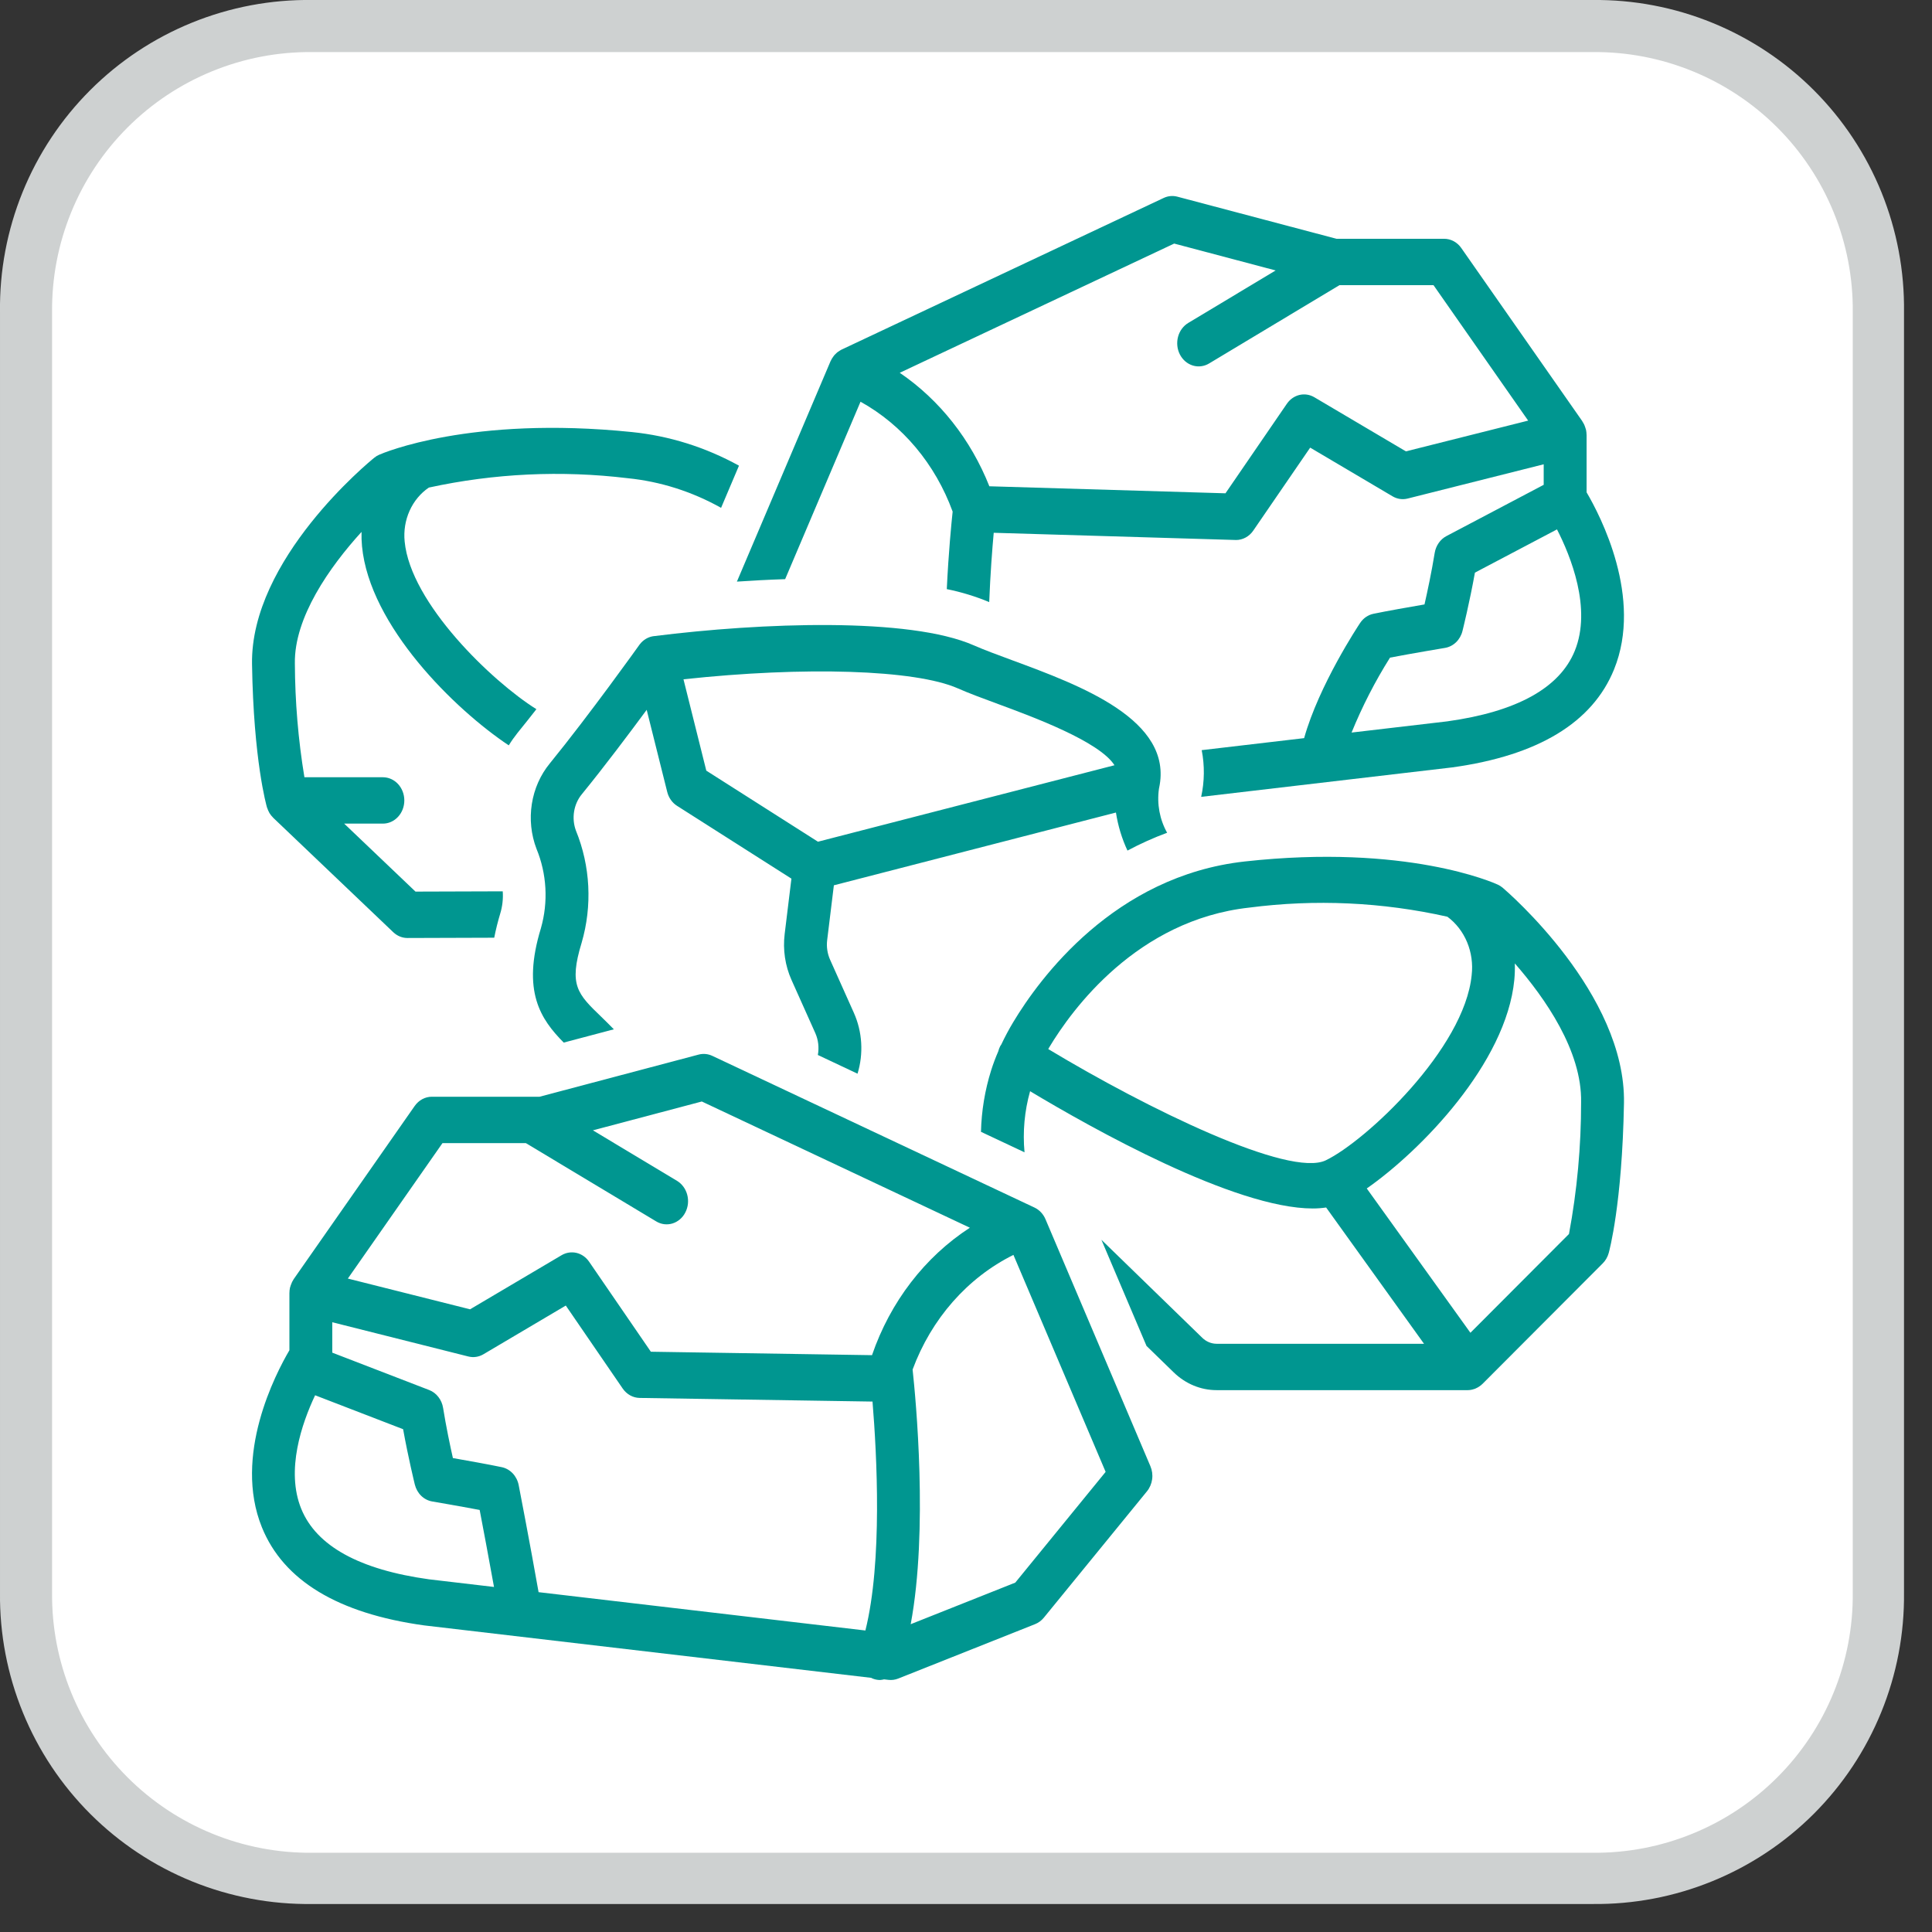 <?xml version="1.0" encoding="UTF-8"?> <svg xmlns="http://www.w3.org/2000/svg" width="69" height="69" viewBox="0 0 69 69" fill="none"><rect x="0" y="0" width="69" height="69" fill="#333333" stroke="none"/><g clip-path="url(#clip0_717_311)"><path d="M11.15 67.29H56.88C58.248 67.293 59.603 67.025 60.867 66.503C62.131 65.981 63.28 65.214 64.247 64.247C65.214 63.28 65.981 62.131 66.503 60.867C67.025 59.603 67.293 58.248 67.29 56.88V11.15C67.291 9.783 67.023 8.428 66.5 7.165C65.978 5.901 65.211 4.753 64.244 3.786C63.277 2.819 62.129 2.053 60.865 1.53C59.602 1.007 58.248 0.739 56.88 0.74H11.15C8.408 0.801 5.796 1.918 3.857 3.857C1.918 5.796 0.801 8.408 0.74 11.15V56.88C0.739 58.248 1.007 59.602 1.53 60.865C2.053 62.129 2.819 63.277 3.786 64.244C4.753 65.211 5.901 65.978 7.165 66.5C8.428 67.023 9.783 67.291 11.15 67.29Z" fill="white"></path><path d="M56.88 68H11.15C9.683 68.02 8.226 67.746 6.866 67.195C5.507 66.644 4.271 65.826 3.232 64.79C2.193 63.754 1.372 62.52 0.817 61.161C0.262 59.803 -0.016 58.347 6.0486e-05 56.88V11.15C-0.02 9.68 0.254 8.221 0.808 6.859C1.361 5.497 2.181 4.26 3.221 3.221C4.26 2.181 5.497 1.361 6.859 0.808C8.221 0.254 9.68 -0.02 11.15 6.0486e-05H56.88C58.347 -0.016 59.803 0.262 61.161 0.817C62.52 1.372 63.754 2.193 64.79 3.232C65.826 4.271 66.644 5.507 67.195 6.866C67.746 8.226 68.02 9.683 68 11.15V56.88C68.016 58.345 67.74 59.798 67.186 61.154C66.633 62.511 65.815 63.743 64.779 64.779C63.743 65.815 62.511 66.633 61.154 67.186C59.798 67.74 58.345 68.016 56.88 68ZM11.15 1.86C9.927 1.848 8.713 2.08 7.581 2.543C6.448 3.005 5.419 3.689 4.554 4.554C3.689 5.419 3.005 6.448 2.543 7.581C2.08 8.713 1.848 9.927 1.86 11.15V56.88C1.848 58.103 2.08 59.317 2.543 60.449C3.005 61.582 3.689 62.611 4.554 63.476C5.419 64.341 6.448 65.025 7.581 65.487C8.713 65.95 9.927 66.182 11.15 66.17H56.88C58.103 66.182 59.317 65.95 60.449 65.487C61.582 65.025 62.611 64.341 63.476 63.476C64.341 62.611 65.025 61.582 65.487 60.449C65.95 59.317 66.182 58.103 66.17 56.88V11.15C66.182 9.927 65.95 8.713 65.487 7.581C65.025 6.448 64.341 5.419 63.476 4.554C62.611 3.689 61.582 3.005 60.449 2.543C59.317 2.08 58.103 1.848 56.88 1.86H11.15Z" fill="#CED1D1"></path><path d="M57.453 44.754C57.473 44.684 57.934 43.005 57.999 39.397C58.07 35.494 53.845 31.857 53.666 31.704C53.613 31.66 53.554 31.622 53.493 31.594C53.362 31.533 50.229 30.128 44.455 30.767C39.793 31.284 37.121 34.95 36.189 36.502C36.033 36.761 35.89 37.029 35.76 37.305C35.748 37.324 35.734 37.34 35.723 37.36C35.692 37.419 35.669 37.483 35.652 37.549C35.556 37.771 35.47 37.998 35.397 38.23C35.175 38.937 35.053 39.676 35.035 40.422L36.59 41.154C36.522 40.419 36.59 39.678 36.789 38.972C38.984 40.29 44.087 43.16 46.888 43.16C47.047 43.16 47.205 43.148 47.362 43.125L50.858 47.992H43.452C43.263 47.992 43.081 47.916 42.94 47.78L39.336 44.278L40.947 48.069L41.917 49.012C42.338 49.422 42.885 49.649 43.452 49.648H52.423L52.424 49.648C52.499 49.647 52.573 49.634 52.644 49.609C52.656 49.605 52.667 49.603 52.679 49.599C52.748 49.571 52.814 49.533 52.874 49.485C52.88 49.48 52.887 49.479 52.892 49.474C52.901 49.467 52.907 49.458 52.915 49.451C52.924 49.443 52.934 49.437 52.943 49.428L57.241 45.12C57.34 45.021 57.414 44.894 57.453 44.754ZM47.352 41.439C46.048 42.068 40.995 39.609 37.438 37.467C37.45 37.446 37.46 37.425 37.473 37.404C38.285 36.052 40.607 32.859 44.611 32.415C46.972 32.108 49.364 32.217 51.692 32.74C52 32.967 52.243 33.282 52.396 33.648C52.549 34.015 52.606 34.421 52.56 34.82C52.306 37.456 48.775 40.753 47.352 41.439ZM56.035 44.071L52.515 47.599L48.813 42.445C50.733 41.107 53.796 37.972 54.083 34.992C54.101 34.798 54.107 34.603 54.101 34.408C55.183 35.647 56.501 37.534 56.468 39.364C56.469 40.945 56.324 42.522 56.035 44.071Z" fill="#009690"></path><path d="M41.398 28.135C41.915 25.709 38.582 24.478 36.147 23.579C35.631 23.388 35.144 23.209 34.781 23.049C32.478 22.035 27.187 22.237 23.354 22.719C23.341 22.72 23.328 22.722 23.316 22.724C23.137 22.755 22.973 22.854 22.856 23.003L22.855 23.005L22.854 23.006L22.852 23.007L22.852 23.008L22.851 23.009L22.85 23.01L22.848 23.013L22.847 23.014L22.843 23.019L22.842 23.02L22.84 23.023L22.839 23.024L22.839 23.025L22.838 23.027L22.83 23.037C22.794 23.088 21.06 25.516 19.635 27.266C19.3 27.674 19.078 28.176 18.994 28.714C18.91 29.253 18.967 29.806 19.159 30.311C19.529 31.205 19.586 32.215 19.318 33.152C18.628 35.408 19.312 36.405 20.133 37.235L21.923 36.761C21.768 36.601 21.615 36.451 21.478 36.318C20.626 35.497 20.308 35.191 20.772 33.672C21.158 32.354 21.086 30.929 20.569 29.665C20.488 29.448 20.466 29.21 20.504 28.979C20.542 28.749 20.639 28.534 20.784 28.36C21.582 27.381 22.454 26.221 23.096 25.351L23.829 28.282C23.881 28.491 24.007 28.67 24.179 28.779L28.265 31.38L28.024 33.356C27.955 33.918 28.04 34.49 28.269 35L29.118 36.896C29.226 37.139 29.258 37.414 29.209 37.678L30.626 38.346C30.845 37.631 30.799 36.852 30.496 36.174L29.647 34.278C29.549 34.059 29.512 33.814 29.542 33.573L29.781 31.618L39.855 29.019C39.928 29.492 40.067 29.95 40.267 30.378C40.726 30.133 41.199 29.92 41.683 29.741C41.418 29.27 41.314 28.714 41.391 28.169C41.393 28.157 41.396 28.146 41.398 28.135ZM29.213 30.061L25.225 27.523L24.41 24.261C28.735 23.793 32.684 23.914 34.205 24.583C34.608 24.761 35.115 24.948 35.652 25.146C36.887 25.602 39.26 26.478 39.803 27.33L29.213 30.061Z" fill="#009690"></path><path d="M14.811 39.498L10.491 45.681L10.488 45.686C10.446 45.749 10.412 45.819 10.388 45.892C10.382 45.909 10.377 45.925 10.372 45.942C10.367 45.959 10.36 45.975 10.356 45.992C10.344 46.052 10.337 46.112 10.337 46.173L10.336 46.18V48.223C9.844 49.06 8.316 51.987 9.354 54.548C10.124 56.447 12.069 57.624 15.149 58.05L31.116 59.923C31.13 59.93 31.142 59.939 31.157 59.945C31.244 59.981 31.337 60 31.431 60C31.479 59.997 31.527 59.989 31.574 59.977L31.731 59.995C31.848 60.009 31.967 59.993 32.078 59.949L36.97 58.004C37.089 57.956 37.196 57.877 37.28 57.774L40.965 53.259C41.063 53.138 41.126 52.99 41.148 52.831C41.17 52.673 41.148 52.511 41.086 52.365L37.338 43.542C37.259 43.357 37.12 43.21 36.948 43.128L25.439 37.709C25.285 37.637 25.114 37.621 24.951 37.664L19.269 39.169H15.422C15.304 39.169 15.187 39.199 15.081 39.256C14.975 39.313 14.883 39.396 14.811 39.498ZM15.328 56.405C12.836 56.061 11.299 55.214 10.759 53.887C10.198 52.511 10.781 50.833 11.254 49.831L14.397 51.043C14.581 52.064 14.805 52.975 14.815 53.019C14.854 53.174 14.932 53.314 15.043 53.422C15.153 53.529 15.29 53.599 15.437 53.624C15.448 53.626 16.393 53.787 17.131 53.927C17.251 54.554 17.455 55.633 17.643 56.677L15.328 56.405ZM30.907 58.232L19.235 56.863C18.929 55.124 18.529 53.064 18.525 53.042C18.494 52.882 18.42 52.736 18.313 52.622C18.205 52.508 18.069 52.43 17.921 52.399C17.451 52.3 16.681 52.163 16.175 52.074C16.074 51.625 15.931 50.944 15.825 50.283C15.802 50.138 15.744 50.003 15.656 49.891C15.569 49.778 15.456 49.693 15.328 49.644L11.867 48.309V47.223L16.726 48.446C16.909 48.492 17.101 48.464 17.266 48.366L20.207 46.627L22.24 49.592C22.311 49.694 22.402 49.777 22.506 49.835C22.611 49.893 22.727 49.924 22.844 49.926L31.161 50.056C31.316 51.944 31.521 55.773 30.907 58.232ZM39.487 52.567L36.26 56.522L32.525 58.007C33.155 54.642 32.705 49.947 32.593 48.912C33.264 47.099 34.553 45.633 36.194 44.818L39.487 52.567ZM18.78 40.825L23.435 43.621C23.523 43.675 23.62 43.708 23.72 43.721C23.82 43.733 23.921 43.725 24.018 43.695C24.115 43.665 24.205 43.615 24.284 43.547C24.363 43.48 24.429 43.396 24.477 43.3C24.526 43.205 24.557 43.101 24.569 42.992C24.58 42.884 24.572 42.775 24.544 42.67C24.516 42.565 24.47 42.468 24.407 42.382C24.344 42.297 24.267 42.226 24.179 42.173L21.175 40.369L25.065 39.339L34.638 43.847C33.029 44.891 31.796 46.496 31.143 48.399L23.245 48.276L21.04 45.062C20.93 44.901 20.77 44.789 20.589 44.746C20.409 44.704 20.22 44.733 20.058 44.828L16.788 46.761L12.423 45.663L15.803 40.825L18.78 40.825Z" fill="#009690"></path><path d="M28.041 20.684L30.733 14.347C32.234 15.179 33.404 16.575 34.023 18.272C33.978 18.695 33.876 19.734 33.814 21.04C34.331 21.144 34.838 21.299 35.329 21.503C35.369 20.493 35.437 19.61 35.49 19.028L44.123 19.285L44.144 19.286C44.264 19.286 44.382 19.255 44.489 19.197C44.595 19.139 44.688 19.055 44.759 18.951L46.792 15.987L49.733 17.725C49.898 17.823 50.091 17.852 50.274 17.805L55.132 16.582V17.315L51.658 19.146C51.549 19.203 51.455 19.287 51.382 19.392C51.309 19.497 51.26 19.618 51.239 19.747C51.129 20.428 50.979 21.128 50.875 21.587C50.352 21.677 49.543 21.819 49.051 21.921C48.859 21.961 48.689 22.078 48.575 22.25C48.509 22.348 47.108 24.464 46.576 26.362L42.918 26.791C43.026 27.342 43.019 27.912 42.899 28.459L51.865 27.407C54.931 26.984 56.875 25.806 57.645 23.907C58.683 21.347 57.156 18.42 56.664 17.583V15.54L56.663 15.532C56.662 15.472 56.656 15.411 56.644 15.352C56.64 15.334 56.632 15.319 56.628 15.302C56.623 15.285 56.618 15.268 56.612 15.252C56.588 15.178 56.554 15.109 56.511 15.046L56.509 15.04L52.188 8.857C52.117 8.755 52.025 8.672 51.919 8.615C51.813 8.558 51.696 8.528 51.578 8.528H47.731L42.048 7.024C41.886 6.981 41.714 6.997 41.561 7.069L30.052 12.488C30.047 12.49 30.042 12.494 30.036 12.497C30.023 12.504 30.01 12.513 29.997 12.52C29.968 12.537 29.939 12.556 29.912 12.576C29.9 12.585 29.89 12.596 29.878 12.606C29.852 12.628 29.827 12.653 29.803 12.679C29.793 12.691 29.785 12.703 29.775 12.715C29.753 12.743 29.732 12.774 29.713 12.805C29.706 12.818 29.699 12.831 29.692 12.844C29.682 12.864 29.671 12.881 29.662 12.901L26.318 20.772C26.863 20.735 27.443 20.704 28.041 20.684ZM56.241 23.247C55.701 24.573 54.163 25.42 51.686 25.763L48.27 26.163C48.652 25.228 49.111 24.332 49.643 23.487C50.423 23.337 51.596 23.141 51.609 23.139C51.756 23.114 51.892 23.044 52.003 22.937C52.113 22.83 52.193 22.691 52.231 22.536C52.243 22.49 52.484 21.52 52.676 20.451L55.607 18.907C56.089 19.848 56.859 21.73 56.241 23.247ZM41.935 8.699L45.559 9.659L42.438 11.533C42.35 11.586 42.273 11.657 42.21 11.742C42.147 11.827 42.1 11.925 42.073 12.029C42.045 12.134 42.037 12.244 42.048 12.352C42.059 12.46 42.09 12.565 42.139 12.66C42.188 12.755 42.254 12.839 42.333 12.907C42.412 12.974 42.502 13.024 42.599 13.054C42.696 13.084 42.797 13.093 42.897 13.08C42.997 13.068 43.094 13.034 43.182 12.981L47.837 10.185H51.197L54.577 15.022L50.211 16.12L46.942 14.188C46.779 14.092 46.591 14.062 46.41 14.105C46.23 14.148 46.069 14.26 45.959 14.421L43.767 17.618L35.334 17.367C34.672 15.696 33.556 14.282 32.134 13.314L41.935 8.699Z" fill="#009690"></path><path d="M9.546 28.862C9.564 28.918 9.587 28.971 9.616 29.022C9.62 29.029 9.622 29.036 9.627 29.043C9.661 29.098 9.701 29.148 9.747 29.193C9.751 29.198 9.754 29.204 9.759 29.208L14.045 33.293C14.185 33.426 14.365 33.5 14.551 33.5H14.553L17.651 33.49C17.708 33.2 17.779 32.914 17.864 32.632C17.943 32.375 17.974 32.103 17.955 31.833L14.839 31.843L12.292 29.415H13.675C13.878 29.415 14.072 29.328 14.216 29.172C14.36 29.017 14.44 28.807 14.44 28.587C14.44 28.367 14.36 28.157 14.216 28.001C14.072 27.846 13.878 27.759 13.675 27.759H10.872C10.65 26.416 10.537 25.055 10.531 23.691C10.505 22.051 11.77 20.25 12.912 18.996C12.907 19.167 12.913 19.339 12.929 19.509C13.2 22.356 16.244 25.338 18.17 26.62C18.267 26.463 18.372 26.314 18.486 26.171C18.705 25.903 18.931 25.617 19.157 25.328C17.573 24.337 14.662 21.545 14.452 19.34C14.414 18.963 14.475 18.582 14.628 18.242C14.781 17.901 15.02 17.613 15.317 17.413C17.654 16.905 20.05 16.793 22.419 17.079C23.583 17.196 24.715 17.556 25.753 18.137L26.392 16.631C25.198 15.972 23.898 15.565 22.563 15.43C16.797 14.84 13.669 16.184 13.539 16.242C13.478 16.268 13.421 16.303 13.369 16.346C13.188 16.492 8.94 19.976 9.001 23.72C9.056 27.164 9.516 28.77 9.535 28.837C9.538 28.846 9.543 28.853 9.546 28.862Z" fill="#009690"></path></g><defs><clipPath id="clip0_717_311"><rect width="68.03" height="68.03" fill="white"></rect></clipPath></defs></svg> 
